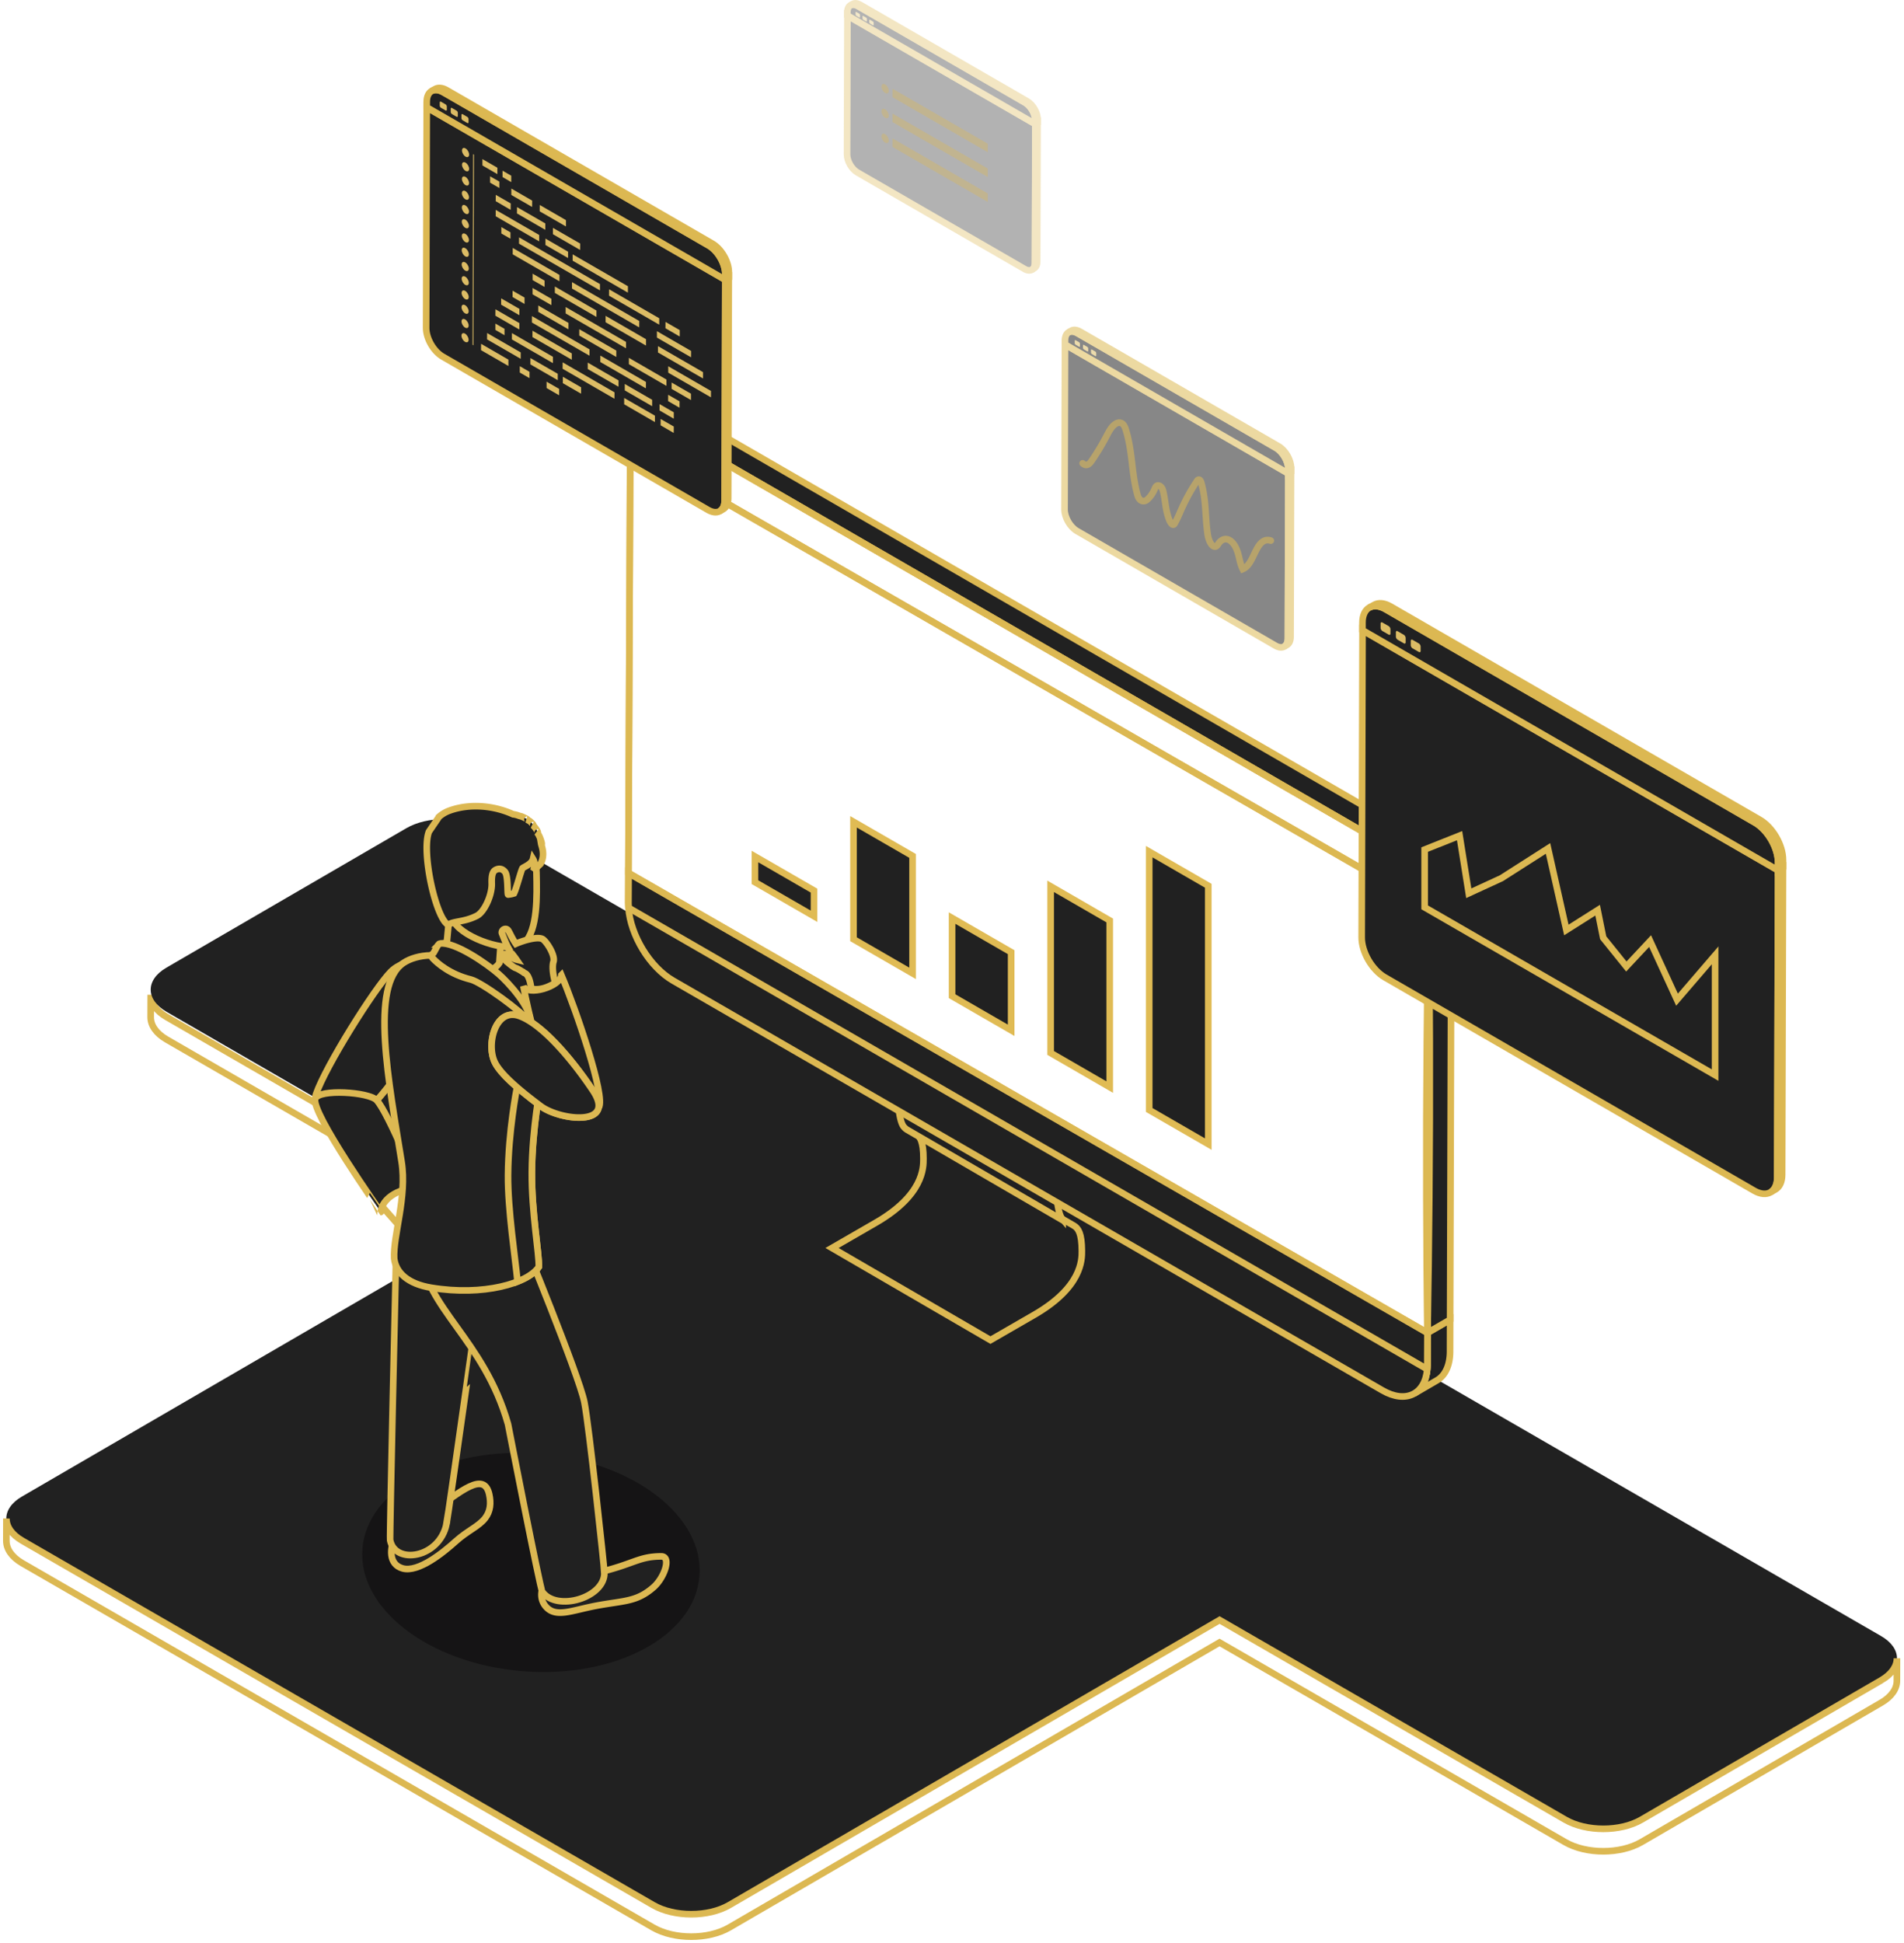 <svg width="302" height="308" xmlns="http://www.w3.org/2000/svg"><g fill="none" fill-rule="evenodd"><path d="M26.428 161.234c-1.679-.976-2.529-2.245-2.518-3.525l-.01 3.557c0 1.27.839 2.55 2.517 3.525l54.822 31.655.01-3.557-54.821-31.655z" stroke="#DCB852" stroke-width="1.049"/><path d="M298.366 259.378L76.528 131.3c-3.347-1.93-8.75-1.93-12.076 0l-38.066 22.117c-3.326 1.93-3.305 5.068.042 6.999L81.25 192.07 3.48 237.26c-3.326 1.93-3.305 5.067.042 6.998l100.065 57.77c3.347 1.93 8.75 1.93 12.076 0l77.769-45.19 54.822 31.655c3.347 1.93 8.75 1.93 12.076 0l38.066-22.117c3.326-1.93 3.316-5.068-.031-6.999z" fill="#212121" fill-rule="nonzero"/><path d="M298.408 266.377l-38.066 22.117c-3.326 1.93-8.73 1.93-12.077 0l-54.822-31.655-77.768 45.19c-3.326 1.93-8.73 1.93-12.077 0L3.534 244.26c-1.69-.976-2.529-2.245-2.518-3.525l-.01 3.557c0 1.27.839 2.55 2.517 3.525l100.065 57.77c3.347 1.93 8.75 1.93 12.076 0l77.769-45.19 54.822 31.655c3.347 1.93 8.75 1.93 12.076 0l38.066-22.117c1.647-.955 2.476-2.214 2.476-3.473l.01-3.557c0 1.259-.828 2.507-2.475 3.473z" stroke="#DCB852" stroke-width="1.049"/><g fill="#212121" fill-rule="nonzero" stroke="#DCB852" stroke-width="1.049"><path d="M171.598 198.314c-.01-2.77-.566-3.589-1.27-3.998L145.2 179.711c.703.41 1.27 1.227 1.27 3.997 0 1.427.02 5.76-7.555 10.136l-6.946 4.008 25.13 14.605 6.945-4.008c7.575-4.375 7.565-8.708 7.554-10.135z"/><path d="M168.556 193.33c-.22-.252-.913-1.007-1.06-5.76a50.383 50.383 0 01-.021-2.162c0-.65.01-1.206.021-1.605l-25.129-14.605a73.53 73.53 0 000 3.766c.147 4.753.829 5.509 1.06 5.76.084.085.157.158.241.231.084.063.168.126.262.179l25.13 14.605a2.01 2.01 0 01-.504-.41zm54.528-61.642L110.597 66.741c-1.983-1.144-3.778-1.249-5.079-.493l-3.588 2.088c1.301-.756 3.095-.65 5.078.493l112.487 64.947c3.253 1.878 5.981 5.96 6.83 9.884l3.59-2.078c-.84-3.924-3.568-8.016-6.831-9.894zm3.336 79.615l-.01 5.047c0 .252-.01.482-.032.713-.157 1.868-.912 3.2-2.046 3.861l3.589-2.088c1.143-.66 1.888-1.993 2.046-3.86a8.36 8.36 0 00.031-.714l.01-5.036-3.588 2.077z"/><path d="M230.198 143.995c0-.787-.095-1.594-.273-2.413l-3.589 2.078c.179.828.273 1.636.273 2.423l-.189 65.22 3.589-2.077.189-65.23z"/></g><path d="M219.495 133.776L107.008 68.829c-3.347-1.93-6.159-.902-6.935 2.224l126.263 72.628c-.839-3.925-3.577-8.027-6.84-9.905z" stroke="#DCB852" stroke-width="1.049"/><path d="M99.653 143.166c0 .252.01.494.032.745.314 4.365 3.357 9.412 7.082 11.563l112.487 64.947c3.725 2.15 6.789.64 7.124-3.358.021-.23.032-.472.032-.713l.01-5.047-126.746-72.91-.02 4.773z" stroke="#DCB852" stroke-width="1.049" fill="#212121" fill-rule="nonzero"/><path d="M226.336 143.68L100.073 71.054a7.16 7.16 0 00-.115.514l-.284 66.836 126.746 72.91.19-65.22c0-.786-.106-1.594-.274-2.412z" stroke="#DCB852" stroke-width="1.049"/><path d="M99.653 143.166l.305-71.599c.587-3.525 3.525-4.773 7.05-2.738l112.487 64.947c3.935 2.277 7.114 7.785 7.104 12.307l-.2 70.267c0 .252-.01.482-.031.713L99.685 143.911a8.843 8.843 0 01-.032-.745z" stroke="#DCB852" stroke-width="1.049"/><path d="M226.326 143.66s.063.251.157.745c.084.482.19 1.217.168 2.14.021 1.847.042 4.49.074 7.67.01 3.168.031 6.872.052 10.838v12.423c-.02 4.228-.052 8.457-.073 12.423-.042 3.966-.084 7.67-.116 10.838a1703.07 1703.07 0 00-.115 7.67 1105.81 1105.81 0 00-.063 2.906s-.01-1.06-.042-2.906c-.021-1.847-.042-4.49-.074-7.67-.01-3.168-.031-6.872-.052-10.838v-12.423c.02-4.228.052-8.457.073-12.423.042-3.966.084-7.67.116-10.838.052-3.169.094-5.813.115-7.67a13.227 13.227 0 00-.094-2.14c-.063-.494-.126-.745-.126-.745z" stroke="#DCB852" stroke-width="1.049"/><g fill-rule="nonzero"><path d="M282.04 136.756v1.227l-65.923-38.066-.136 48.684c-.01 2.33 1.636 5.163 3.661 6.338l58.578 33.827c2.025 1.175 3.683.23 3.683-2.099l.137-48.684v-1.227z" stroke="#DCB852" stroke-width="1.049" fill="#212121"/><path d="M219.79 96.591c-2.026-1.175-3.673-.23-3.684 2.099v1.227l65.923 38.066v-1.227c.01-2.33-1.637-5.162-3.662-6.338L219.79 96.591z" stroke="#DCB852" stroke-width="1.049" fill="#212121"/><path d="M224.05 101.439c-.158-.084-.284-.01-.284.157v.703c0 .179.126.388.273.483l1.007.577c.157.084.283.02.283-.157v-.703a.637.637 0 00-.273-.483l-1.007-.577zm-2.362-1.364c-.157-.095-.283-.01-.283.157v.703c0 .179.126.388.273.483l.997.577c.157.084.283.02.283-.157v-.703a.637.637 0 00-.273-.483l-.997-.577zm-2.423-1.385c-.158-.084-.284-.01-.284.157v.703c0 .179.126.388.273.483l1.007.577c.158.094.284.021.284-.157v-.703a.637.637 0 00-.273-.483l-1.007-.577z" fill="#DCBC65"/><path d="M217.953 95.899c.672-.388 1.595-.336 2.613.252l58.578 33.827c2.025 1.175 3.662 4.008 3.662 6.337v1.228l-.777.44v-1.227c.01-2.33-1.637-5.162-3.662-6.338L219.79 96.591c-1.018-.587-1.94-.64-2.612-.251l.776-.441z" stroke="#DCB852" stroke-width="1.049" fill="#212121"/><path d="M281.893 186.667l.136-48.684.777-.44-.137 48.684c0 1.154-.409 1.972-1.07 2.35l-.776.44c.66-.377 1.07-1.196 1.07-2.35z" stroke="#DCB852" stroke-width="1.049" fill="#212121"/></g><g fill-rule="nonzero"><path d="M115.045 43.48v.881L67.683 17.018 67.59 51.99c0 1.679 1.175 3.714 2.634 4.554l42.084 24.3c1.458.839 2.644.167 2.644-1.511l.094-34.97v-.882z" stroke="#DCB852" stroke-width="1.049" fill="#212121"/><path d="M70.327 14.626c-1.458-.84-2.644-.168-2.644 1.511v.881l47.362 27.343v-.881c0-1.679-1.175-3.714-2.633-4.554l-42.085-24.3z" stroke="#DCB852" stroke-width="1.049" fill="#212121"/><path d="M73.391 18.11c-.115-.063-.2-.01-.2.115v.504a.43.43 0 00.2.346l.724.42c.105.063.2.01.2-.116v-.503a.458.458 0 00-.2-.347l-.724-.42zm-1.7-.987c-.115-.063-.199-.01-.199.116v.503a.43.43 0 00.2.347l.723.42c.116.062.2.01.2-.116v-.504a.43.43 0 00-.2-.346l-.724-.42zm-1.741-.996c-.105-.063-.2-.01-.2.115v.504c0 .126.095.283.2.346l.724.42c.115.062.199.01.199-.116v-.504a.43.43 0 00-.2-.346l-.723-.42z" fill="#DCBC65"/><path d="M69.005 14.123c.483-.284 1.144-.242 1.879.188l42.084 24.3c1.458.84 2.633 2.875 2.633 4.554v.881l-.556.315v-.881c0-1.679-1.175-3.714-2.633-4.554l-42.085-24.3c-.734-.42-1.395-.461-1.878-.189l.556-.314z" stroke="#DCB852" stroke-width="1.049" fill="#212121"/><path d="M114.94 79.332l.095-34.97.556-.316-.095 34.971c0 .829-.293 1.416-.765 1.69l-.557.314c.473-.273.766-.86.766-1.69z" stroke="#DCB852" stroke-width="1.049" fill="#212121"/><path d="M73.842 23.534c.315.178.567.62.567.976 0 .357-.252.503-.567.325-.314-.178-.566-.619-.566-.976 0-.367.252-.514.566-.325zm0 2.256c.315.178.567.619.567.976 0 .356-.252.503-.567.325-.314-.178-.566-.62-.566-.976 0-.367.252-.503.566-.325zm-.01 2.256c.315.178.566.619.566.976 0 .356-.251.503-.566.325-.315-.179-.567-.62-.567-.976 0-.357.252-.504.567-.325zm-.011 2.256c.315.178.567.619.567.975 0 .357-.252.504-.567.326-.314-.179-.566-.62-.566-.976 0-.357.262-.504.566-.325zm0 2.266c.315.178.567.619.567.976 0 .356-.252.503-.567.325-.314-.178-.566-.62-.566-.976 0-.367.252-.514.566-.325zm-.011 2.256c.316.178.567.619.567.975 0 .357-.251.504-.566.326-.315-.179-.567-.62-.567-.976 0-.357.252-.504.567-.325zm0 2.256c.316.178.567.619.567.975 0 .357-.251.504-.566.326-.315-.179-.567-.62-.567-.976 0-.357.252-.504.567-.325zm-.01 2.266c.315.178.567.619.567.976 0 .356-.252.503-.567.325-.314-.178-.566-.62-.566-.976 0-.367.252-.514.566-.325zm-.01 2.256c.315.178.566.619.566.975 0 .357-.251.504-.566.326-.315-.179-.567-.62-.567-.976 0-.367.263-.504.567-.325zm0 2.256c.315.178.566.619.566.975 0 .357-.251.504-.566.326-.315-.179-.567-.62-.567-.976 0-.357.252-.504.567-.325zm-.01 2.255c.314.179.566.62.566.976 0 .357-.252.504-.567.325-.314-.178-.566-.619-.566-.975 0-.357.252-.504.566-.326zm-.011 2.267c.315.178.566.619.566.975 0 .357-.251.504-.566.326-.315-.179-.567-.62-.567-.976.01-.367.263-.504.567-.325zm0 2.255c.315.179.566.62.566.976 0 .357-.251.504-.566.326-.315-.179-.567-.62-.567-.976 0-.357.252-.504.567-.326zm-.011 2.256c.315.179.567.62.567.976 0 .357-.252.504-.567.325-.314-.178-.566-.619-.566-.975 0-.357.262-.504.566-.326zm1.417-28.371l-.084 30.218-.063-.032-.073-.041.083-30.229zm3.715 2.067v1.018l-2.372-1.374v-1.008zm2.202 1.27v1.018l-1.384-.808v-1.008zm-1.888.933v1.018l-1.469-.85v-1.007zm5.204 3.012l-.01 1.007-3.295-1.899v-1.018zm-3.441 5.036v1.007l-1.448-.828v-1.018zm7.774 6.747l-.01 1.007-7.408-4.27v-1.018zm-2.361.902v1.007l-1.899-1.09v-1.019zm4.313 11.541v1.008l-6.243-3.6.01-1.006zm-2.224 3.232v1.018l-4.344-2.508v-1.007zm-.766-2.696v1.007l-6.506-3.756v-1.008zm5.802-1.176v1.008l-9.139-5.267.01-1.018zm12.202 4.785v1.007l-5.96-3.441V56.73zm-7.597.137l-.01 1.007-4.879-2.812v-1.018zm5.772 5.592v1.017l-4.88-2.822V63.09zm-.442-2.518V64.4l-4.343-2.507v-1.018zm-5.97-1.186l-.01 1.018-8.226-4.753.01-1.018zm4.985-1.648l-.01 1.018-7.23-4.176.01-1.017zm-4.701-4.973v1.018l-5.876-3.4v-1.007zm-7.586-4.385l-.01 1.017-4.785-2.77v-1.007zm9.128 3.011v1.018l-9.579-5.53v-1.018zm-4.69-4.973v1.017l-6.6-3.808V45.42zm-7.145-1.858v1.008l-2.99-1.721v-1.007zm7.702-2.339v1.007L82.32 38.632l.01-1.007zm7.302 8.74v1.017l-6.41-3.703v-1.018zm-1.07-2.886l-.01 1.018-10.66-6.159v-1.018zM99.6 45.379l-.01 1.018-8.76-5.068v-1.007zm4.964 5.078v1.018L96.6 46.879l.01-1.017zM85.52 37.247v1.018l-6.893-3.976V33.27zm.976-1.825v1.018l-4.501-2.603.01-1.007zm3.274-.525v1.007l-4.166-2.402.01-1.008zm-8.761-2.644l-.011 1.018-2.371-1.375.01-1.007zm9.096 7.649v1.007l-3.588-2.067v-1.018zm1.92-1.291l-.01 1.018-4.312-2.497v-1.007zm14.847 26.756v1.017l-2.256-1.311v-1.007zm.913-1.742v1.018l-1.815-1.05.01-1.007zm4.984-1.647v1.017l-6.778-3.913v-1.018zm-1.259-2.98v1.007l-7.146-4.123v-1.008zm-1.89-3.358l-.01 1.008-5.414-3.127v-1.018zm-1.804-3.305v1.018l-2.266-1.312.01-1.007zm-25.433-1.112l-.01 1.018-3.799-2.193.01-1.018zm0-2.256v1.007l-2.896-1.668V47.3zm.818-1.794v1.018l-1.899-1.102v-1.007zM109.6 62.418v1.008l-3.074-1.774v-1.007zm-2.728 5.204l-.01 1.018-2.078-1.206v-1.008zM82.593 55.871v1.018l-5.34-3.085.01-1.007zm-2.571-3.746v1.018l-1.448-.84v-1.006zm12.15 9.275v1.018l-2.896-1.668v-1.018zm-11.531-4.385v1.007l-4.343-2.508.01-1.007zm3.347 1.93v1.008l-1.542-.892v-1.008zm4.701 2.707v1.018l-1.994-1.154v-1.007z" fill="#DCBC65"/></g><g opacity=".54" fill-rule="nonzero"><path d="M204.355 74.4v.661l-35.432-20.46-.074 26.168c0 1.249.882 2.78 1.963 3.41l31.487 18.183c1.09.63 1.972.126 1.983-1.122l.073-26.168V74.4z" stroke="#DCB852" stroke-width="1.049" fill="#212121"/><path d="M170.906 52.818c-1.091-.63-1.973-.126-1.983 1.133v.661l35.432 20.46v-.661c0-1.249-.881-2.78-1.972-3.41l-31.477-18.183z" stroke="#DCB852" stroke-width="1.049" fill="#212121"/><path d="M173.193 55.42c-.084-.053-.147-.01-.147.084v.378c0 .094.063.21.147.251l.535.315c.084.053.147.01.147-.084v-.377a.339.339 0 00-.147-.263l-.535-.304zm-1.269-.735c-.084-.052-.147-.01-.147.084v.378c0 .095.063.21.147.252l.535.315c.084.052.147.01.147-.084v-.378a.339.339 0 00-.147-.262l-.535-.305zm-1.312-.745c-.084-.041-.147-.01-.147.084v.378c0 .095.063.21.147.252l.535.315c.084.052.147.01.147-.084v-.378a.339.339 0 00-.147-.262l-.535-.304z" fill="#DCBC65"/><path d="M169.91 52.44c.356-.21.86-.178 1.405.137l31.487 18.183c1.092.63 1.973 2.15 1.973 3.41v.66l-.42.242v-.661c0-1.249-.881-2.78-1.972-3.41l-31.488-18.183c-.545-.315-1.049-.346-1.406-.137l.42-.24z" stroke="#DCB852" stroke-width="1.049" fill="#212121"/><path d="M204.282 101.229l.073-26.168.42-.24-.074 26.167c0 .619-.22 1.06-.577 1.27l-.42.24c.357-.21.578-.65.578-1.269z" stroke="#DCB852" stroke-width="1.049" fill="#212121"/></g><g opacity=".35" fill-rule="nonzero"><path d="M164.222 19.117v.556L134.414 2.466l-.063 22.012c0 1.05.734 2.34 1.658 2.865l26.493 15.297c.912.525 1.668.105 1.668-.944l.063-22.013-.01-.566z" stroke="#DCB852" stroke-width="1.049" fill="#212121"/><path d="M136.072.955c-.913-.525-1.658-.105-1.669.944v.556l29.809 17.207v-.556c0-1.049-.735-2.34-1.658-2.864L136.072.955z" stroke="#DCB852" stroke-width="1.049" fill="#212121"/><path d="M138.002 3.137c-.073-.042-.126-.01-.126.074v.314a.27.27 0 00.126.22l.451.263c.074.042.126.01.126-.073V3.62a.27.27 0 00-.126-.22l-.45-.263zm-1.07-.608c-.073-.042-.126-.01-.126.073v.315a.27.27 0 00.126.22l.451.262c.074.042.126.011.126-.073v-.315a.27.27 0 00-.126-.22l-.45-.262zM135.83 1.9c-.073-.043-.125-.011-.125.073v.314a.27.27 0 00.125.22l.452.263c.073.042.126.01.126-.073v-.315a.27.27 0 00-.126-.22l-.452-.263z" fill="#DCBC65"/><path d="M135.243.64c.304-.178.724-.147 1.185.115l26.493 15.298c.913.525 1.658 1.815 1.658 2.864v.557l-.346.199v-.556c0-1.05-.735-2.34-1.658-2.865L136.082.955c-.461-.263-.881-.294-1.185-.116l.346-.199z" stroke="#DCB852" stroke-width="1.049" fill="#212121"/><path d="M164.16 41.686l.062-22.013.347-.2-.063 22.013c0 .525-.19.892-.483 1.06l-.346.2c.294-.169.482-.536.482-1.06z" stroke="#DCB852" stroke-width="1.049" fill="#212121"/></g><g transform="translate(49.322 127.655)" fill-rule="nonzero"><path d="M.797 45.834c1.532-4.48 9.276-16.788 11.846-19.411 1.553-1.595 4.187-2.057 6.453-1.217 2.99 1.102 2.623 6.033.724 8.593 0 0-5.792 9.034-9.38 13-1.5 1.626-10.87 2.612-9.643-.965z" stroke="#DCB852" stroke-width="1.049" fill="#212121"/><path d="M.682 46.526c.567-1.574 8.54-1.07 9.747.252 1.9 2.077 6.694 14.007 6.694 14.007-1.427-.399-5.728.766-6.043 3.704.01 0-11.164-15.823-10.398-17.963z" stroke="#DCB852" stroke-width="1.049" fill="#212121"/><ellipse fill="#151415" transform="rotate(-85.296 34.895 120.05)" cx="34.895" cy="120.05" rx="17.291" ry="26.817"/><path d="M39.724 26.937c2.224 5.246 7.103 19.38 5.917 20.995-1.983 2.686-6.358 1.374-7.355-1.595-1.437-4.26-3.83-13.409-4.595-17.669.598 1.648 5.907.116 6.033-1.731zM14.542 121c2.529.703 6.526-2.592 8.436-4.312 1.847-1.669 3.63-2.34 4.648-3.652.85-1.101.955-2.392.65-3.787-.818-3.683-4.48-.525-9.117 2.843-2.98 2.161-4.942 2.34-5.865 4.123-.766 1.47-1.04 4.145 1.248 4.785z" stroke="#DCB852" stroke-width="1.049" fill="#212121"/><path d="M21.499 113.97c-1.134 5.425-8.174 6.484-8.94 2.55-.094-.493.924-44.215.924-44.215l14.185-1.573c-.01 0-5.802 41.486-6.17 43.238zm-.032-91.314c-.545 4.313 6.6 5.11 8.404 2.371l.577-8.079-8.362-.818-.619 6.526z" stroke="#DCB852" stroke-width="1.049" fill="#212121"/><path d="M20.743 11.86c-.02 2.518 1.05 5.76 2.413 7.26 2.214 2.424 8.877 4.47 10.692 2.718 2.13-2.046 2.004-7.418 1.92-11.153-.126-5.645-3.053-10.251-9.286-9.58-4.155.451-5.697 5.11-5.739 10.755z" stroke="#DCB852" stroke-width="1.049" fill="#212121"/><path d="M20.313 1.84a5.17 5.17 0 011.616-.966c3.315-1.217 7.197-.787 10.135.567.315.031.63.115.955.241.136.032.273.074.399.105 0 0 1.185.514.87.504.147.084.284.157.43.241 0 0 .83.745.452.62.367.272 1.154 1.479.63 1.111.482.43 1.038 2.277.713 1.878.052.305.703 1.742-.105 3.17l-1.144 1.07c.263-.651.252-1.386-.042-1.858-.199.85-1.584 1.322-1.678 1.48-.242.43-.955 3.22-1.343 3.976-.4.126-.504.137-.924.189-.157.021.021-2.948-.493-3.588-.346-.441-.892-.682-1.563-.284-.504.305-.577 1.186-.546 2.13.053 1.836-1.175 4.501-2.35 5.1-2.056 1.06-3.85.818-4.522 1.458C19.83 18.103 17.47 7.422 18.708 4.2l1.605-2.36zm16.871 125.13c1.574 1.941 4.092.703 8.006-.042 4.449-.84 6.432-.577 9.128-2.927 1.742-1.511 2.907-4.91 1.238-4.91-3.557.01-4.354 1.216-9.83 2.517-3.579.85-5.793-.23-7.566.703-1.385.735-2.266 3.064-.976 4.659z" stroke="#DCB852" stroke-width="1.049" fill="#212121"/><path d="M46.544 121.65c.104 4.008-7.565 6.254-9.853 3.054-.346-.483-5.435-26.577-5.435-26.577-3.819-13.472-13.262-18.487-13.85-27.395l16.022-2.445s9.087 22.107 9.936 26.335c.756 3.83 3.159 26.21 3.18 27.028z" stroke="#DCB852" stroke-width="1.049" fill="#212121"/><path d="M14.71 24.985c-5.424 3.557-2.34 19.002-.336 31.54.892 5.603-1.374 11.74-1.175 15.35.273 2.235 2.172 4.019 5.897 4.627 8.268 1.364 15.329-.703 17.05-3.305.084-2.067-1.154-8.624-1.102-15.056.053-6.946 1.385-13.724 1.385-13.724.147-4.606-.178-10.45-4.092-12.874-1.07-.66-1.836-2.046-3.43-3.032-2.372-1.469-3.274-2.382-4.88-3.368-3.179-1.962-7.208-1.542-9.317-.158z" stroke="#DCB852" stroke-width="1.049" fill="#212121"/><path d="M32.641 44.931S31.31 51.7 31.256 58.655c-.042 5.372 1.154 13.23 1.511 16.872 1.616-.64 2.791-1.448 3.368-2.32.084-2.066-1.154-8.624-1.101-15.056.052-6.945 1.385-13.723 1.385-13.723.052-1.543.041-3.222-.137-4.869-1.857 1.72-3.588 3.568-3.64 5.372zM20.48 21.922c2.425-.273 7.45 3.252 9.286 4.847 1.49 1.29 5.257 5.362 5.016 7.68-1.26-1.7-7.733-6.39-9.412-6.809-3.315-.818-5.298-2.55-6.085-3.4-.2-.21-.263-.493-.021-.629.335-.178.776-1.637 1.217-1.69z" stroke="#DCB852" stroke-width="1.049" fill="#212121"/><path d="M36.419 47.69c-3.81-2.853-6.275-5.078-7.188-6.798-1.51-2.833-.02-8.772 3.736-7.502 3.452 1.164 8.09 6.4 11.709 11.783 3.934 5.833-5.152 4.857-8.257 2.518z" stroke="#DCB852" stroke-width="1.049" fill="#212121"/><path d="M36.419 47.69c-3.81-2.853-6.275-5.078-7.188-6.798-1.51-2.833-.02-8.772 3.736-7.502 3.452 1.164 8.09 6.4 11.709 11.783 3.934 5.833-5.152 4.857-8.257 2.518zm2.046-22.872c.325-1.06-1.197-3.368-1.795-3.63-.923-.4-3.22.356-4.176.786-.63-.913-1.007-1.867-1.227-2.15-.42-.515-1.196.03-.944.566.125.252.503 1.416 1.133 2.518.02.032.042.063.063.094 0 .231.147.41.367.536.252.325.504.64.713.944-.482-.116-.944-.472-1.227-.703-.493-.367-.966-.157-1.154.126a.191.191 0 00.063.273c.356.22 1.657 1.479 2.234 1.647.22.063.84.44 1.176.66a.456.456 0 00.21.137c.839.284 1.038 2.476 1.038 2.476 1.301.284 2.56-.178 3.809-.912 0 .01-.65-2.172-.283-3.368zM11.311 63.649l2.476 2.802" stroke="#DCB852" stroke-width="1.049" fill="#212121"/></g><path d="M201.564 85.711c-.787-.273-1.385.126-1.804.682-.934 1.228-1.291 3.253-2.644 3.83-.357-.724-.483-1.47-.672-2.214-.189-.735-.514-1.574-1.06-2.088-.86-.819-1.689-.388-2.12.273-.167.251-.356.556-.692.44-.556-.189-.912-1.196-1.017-1.899-.41-2.76-.21-5.32-1.008-8.173-.042-.147-.094-.304-.188-.41-.19-.21-.378-.073-.483.085a29.191 29.191 0 00-2.413 4.333c-.368.818-.714 1.668-1.144 2.424-.052.094-.115.188-.23.188-.232 0-.483-.409-.62-.745-.608-1.51-.608-2.948-.944-4.438-.053-.23-.116-.482-.273-.692-.23-.326-.567-.399-.766-.284-.2.116-.294.378-.399.62a4.466 4.466 0 01-1.143 1.584c-.315.273-.882.388-1.28-.2-.147-.21-.22-.461-.284-.703-.933-3.493-.724-6.715-1.825-10.23a2.49 2.49 0 00-.315-.702c-.325-.43-.755-.441-1.05-.315-.807.346-1.258 1.259-1.71 2.12a37.683 37.683 0 01-2.392 3.955c-.293.43-.787.84-1.364.304" stroke="#E0BB54" stroke-width="1.049" opacity=".54" stroke-linecap="round"/><g fill-rule="nonzero"><path fill="#212121" d="M119.746 139.861v-4.07l9.38 5.413v4.06z"/><path d="M120.27 136.703l8.32 4.806v2.854l-8.32-4.806v-2.854m-1.049-1.825v5.277l10.419 6.012v-5.277l-10.419-6.012z" fill="#E0BB54"/><path fill="#212121" d="M135.38 148.895v-18.613l9.38 5.414v18.613z"/><path d="M135.904 131.195l8.32 4.805v17.407l-8.32-4.806v-17.406m-1.05-1.815v19.83l10.42 6.012v-19.83l-10.42-6.012z" fill="#E0BB54"/><path fill="#212121" d="M151.013 157.929v-12.38l9.38 5.413v12.381z"/><path d="M151.537 146.461l8.32 4.805v11.175l-8.32-4.806v-11.174m-1.049-1.826v13.598l10.419 6.012v-13.598l-10.419-6.012z" fill="#E0BB54"/><path fill="#212121" d="M166.646 166.931v-26.409l9.38 5.404v26.409z"/><path d="M167.17 141.425l8.321 4.805v25.203l-8.32-4.806v-25.202m-1.05-1.815v27.626l10.42 6.022v-27.626l-10.42-6.022z" fill="#E0BB54"/><path fill="#212121" d="M182.28 175.976v-40.952l9.37 5.404v40.962z"/><path d="M182.804 135.927l8.32 4.805v39.745l-8.32-4.806v-39.744m-1.05-1.815v42.168l10.42 6.012v-42.168l-10.42-6.012z" fill="#E0BB54"/></g><path stroke="#DCB852" stroke-width="1.049" fill="#212121" fill-rule="nonzero" d="M245.537 134.51l-7.397 4.722-5.173 2.382-1.458-9.129-5.54 2.204v9.16l46.072 26.597v-18.99l-6.044 7.03-4.27-9.287-3.767 4.03-3.672-4.554-.882-4.375-4.962 3.137z"/><path fill="#DCB852" fill-rule="nonzero" opacity=".35" d="M141.56 14.06v1.343l15.108 8.73v-1.354zm-1.165-.672c-.315-.189-.588-.042-.588.336 0 .367.262.829.588 1.007.325.189.587.032.587-.336-.01-.377-.262-.829-.587-1.007zm1.165 4.617v1.343l15.108 8.719v-1.343zm-1.165-.682c-.315-.19-.588-.042-.588.335 0 .368.262.83.588 1.008.325.189.587.031.587-.336-.01-.367-.262-.818-.587-1.007zm1.165 4.617v1.353l15.108 8.719v-1.343zm-1.165-.672c-.315-.19-.588-.042-.588.335 0 .368.262.83.588 1.008.325.189.587.031.587-.336-.01-.367-.262-.818-.587-1.007z"/></g></svg>